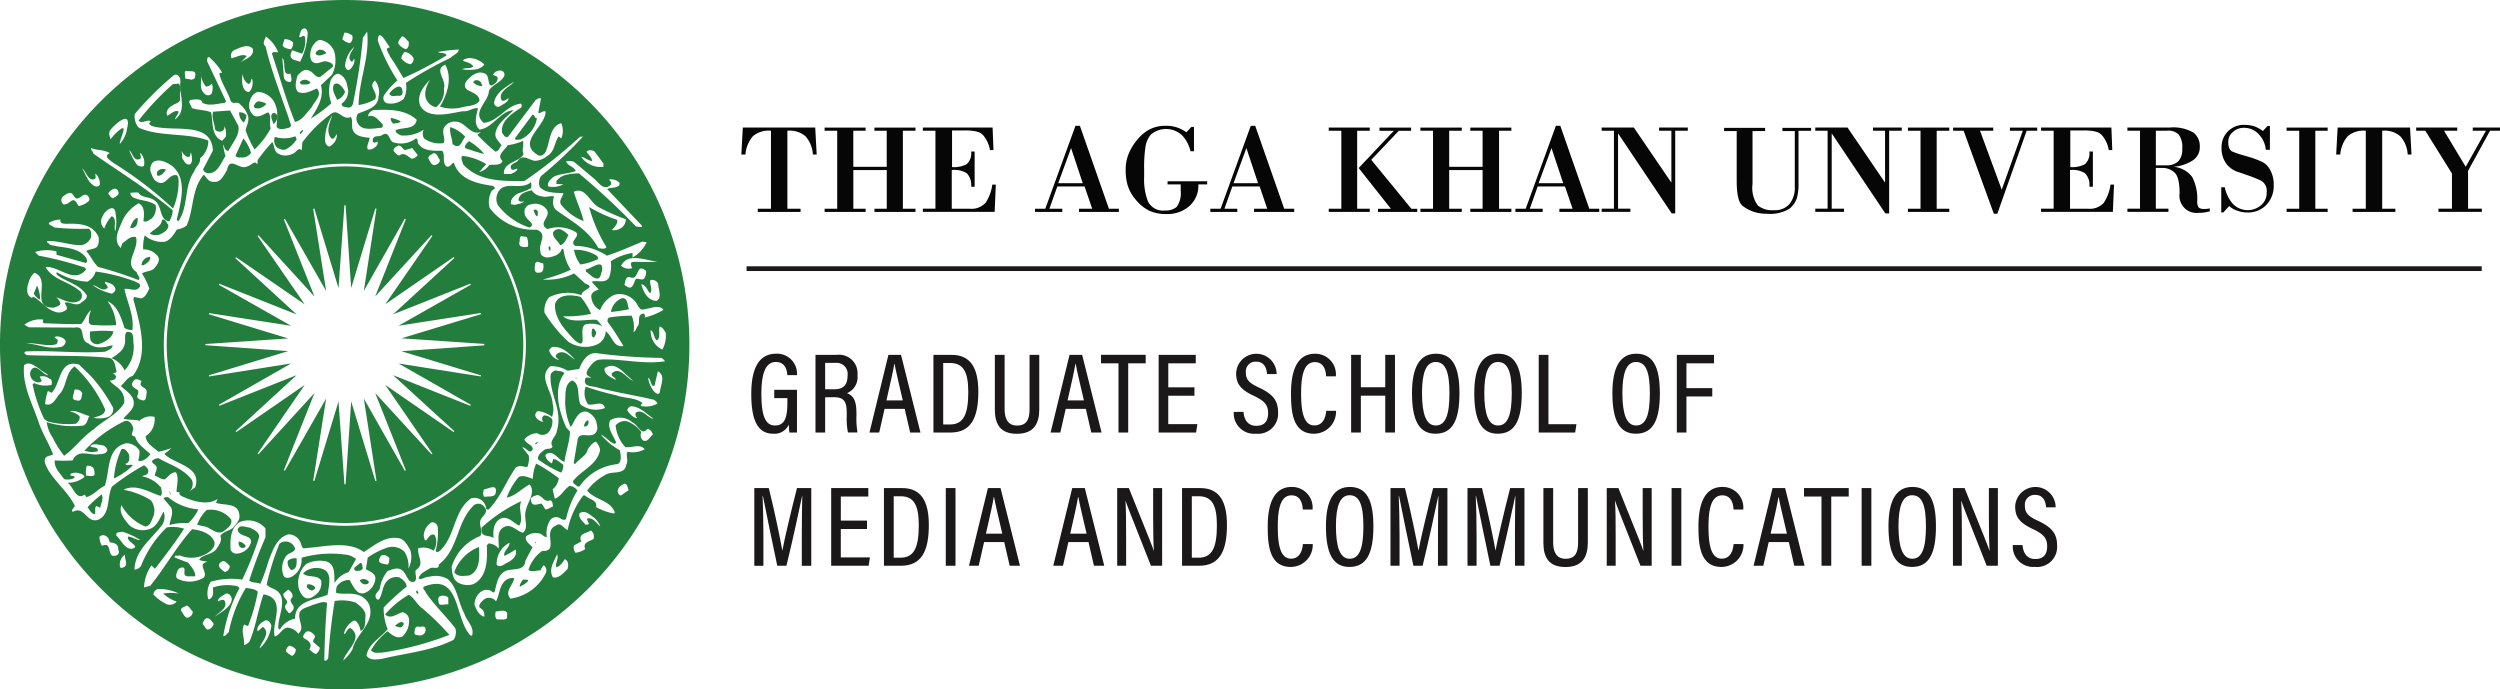 <svg xmlns="http://www.w3.org/2000/svg" id="Component_12_1" data-name="Component 12 &#x2013; 1" width="235.663" height="64.988" viewBox="0 0 235.663 64.988"><defs><style>      .cls-1 {        fill: #1a1818;      }      .cls-2 {        fill: #050605;        fill-rule: evenodd;      }      .cls-3 {        fill: #237d3d;      }    </style></defs><g id="Group_2906" data-name="Group 2906"><g id="Group_2905" data-name="Group 2905" transform="translate(0 0)"><g id="Group_2904" data-name="Group 2904"><g id="Group_2903" data-name="Group 2903"><path id="Path_13715" data-name="Path 13715" class="cls-1" d="M436.395,1986.245h-.714a5.942,5.942,0,0,1-.054-.759,1.473,1.473,0,0,1-1.489.87c-1.6,0-2.052-1.583-2.052-3.757,0-2.55.812-3.784,2.342-3.784a1.887,1.887,0,0,1,1.968,2.023h-.912c-.022-.268-.082-1.243-1.082-1.243-1.016,0-1.362,1.2-1.362,2.992,0,1.807.265,2.994,1.275,2.994.949,0,1.175-.769,1.175-2.217V1983h-1.238v-.784h2.143Z" transform="translate(-361.267 -1945.473)"></path><path id="Path_13716" data-name="Path 13716" class="cls-1" d="M439.4,1982.928v3.324h-.91v-7.323H440.5a1.742,1.742,0,0,1,1.947,1.912,1.621,1.621,0,0,1-.991,1.7c.669.247.894.823.894,1.86v.291a7.987,7.987,0,0,0,.1,1.556h-.9a6.666,6.666,0,0,1-.114-1.574v-.251c0-1.031-.218-1.5-1.193-1.5Zm0-.755h.89c.887,0,1.225-.472,1.225-1.3a1.04,1.04,0,0,0-1.136-1.186H439.4Z" transform="translate(-361.618 -1945.479)"></path><path id="Path_13717" data-name="Path 13717" class="cls-1" d="M445.3,1984.019l-.508,2.232h-.916l1.785-7.323h1.188l1.833,7.323h-.971l-.515-2.232Zm1.715-.795c-.4-1.723-.671-2.845-.774-3.451h-.026c-.1.645-.392,1.92-.74,3.451Z" transform="translate(-361.914 -1945.479)"></path><path id="Path_13718" data-name="Path 13718" class="cls-1" d="M450.254,1978.929h1.71c1.757,0,2.523,1.185,2.523,3.477,0,2.483-.7,3.846-2.639,3.846h-1.593Zm.921,6.563h.644c1.3,0,1.72-1.008,1.72-3.062,0-1.9-.473-2.731-1.709-2.731h-.655Z" transform="translate(-362.264 -1945.479)"></path><path id="Path_13719" data-name="Path 13719" class="cls-1" d="M457.3,1978.929v5.119c0,.767.222,1.546,1.175,1.546s1.176-.653,1.176-1.547v-5.118h.916v5.134c0,1.329-.5,2.306-2.113,2.306-1.565,0-2.075-.919-2.075-2.27v-5.17Z" transform="translate(-362.6 -1945.479)"></path><path id="Path_13720" data-name="Path 13720" class="cls-1" d="M463.365,1984.019l-.509,2.232h-.916l1.785-7.323h1.189l1.832,7.323h-.97l-.515-2.232Zm1.715-.795c-.4-1.723-.672-2.845-.775-3.451h-.026c-.1.645-.391,1.92-.739,3.451Z" transform="translate(-362.905 -1945.479)"></path><path id="Path_13721" data-name="Path 13721" class="cls-1" d="M468.617,1979.728h-1.648v-.8h4.211v.8h-1.648v6.523h-.916Z" transform="translate(-363.181 -1945.48)"></path><path id="Path_13722" data-name="Path 13722" class="cls-1" d="M476.09,1982.786h-2.468v2.676h2.746l-.122.79h-3.531v-7.323h3.5v.8h-2.59v2.264h2.468Z" transform="translate(-363.496 -1945.479)"></path><path id="Path_13723" data-name="Path 13723" class="cls-1" d="M481.126,1984.3c.06.725.4,1.313,1.2,1.313.757,0,1.121-.417,1.121-1.2,0-.737-.314-1.137-1.314-1.61-1.188-.557-1.7-1.068-1.7-2.134a1.908,1.908,0,0,1,3.815.068h-.9c-.038-.368-.147-1.169-1.026-1.169a.915.915,0,0,0-.972,1.023c0,.668.3.983,1.225,1.413,1.31.61,1.81,1.215,1.81,2.332a1.889,1.889,0,0,1-2.086,2.021,1.919,1.919,0,0,1-2.088-2.054Z" transform="translate(-363.908 -1945.474)"></path><path id="Path_13724" data-name="Path 13724" class="cls-1" d="M490.163,1984.2a2.082,2.082,0,0,1-2.068,2.159c-2.008,0-2.177-2.016-2.177-3.817,0-2.175.6-3.724,2.265-3.724a1.943,1.943,0,0,1,1.961,2.129h-.918c-.016-.249-.058-1.338-1.059-1.338-1.111,0-1.295,1.469-1.295,2.942,0,1.514.167,3.026,1.245,3.026.956,0,1.089-1.023,1.122-1.377Z" transform="translate(-364.221 -1945.473)"></path><path id="Path_13725" data-name="Path 13725" class="cls-1" d="M491.915,1978.929h.916v3.055h2.3v-3.055h.916v7.323h-.916v-3.473h-2.3v3.473h-.916Z" transform="translate(-364.55 -1945.48)"></path><path id="Path_13726" data-name="Path 13726" class="cls-1" d="M502.459,1982.522c0,2.531-.63,3.835-2.264,3.835-1.547,0-2.21-1.264-2.21-3.828,0-2.524.776-3.713,2.252-3.713,1.558,0,2.221,1.213,2.221,3.706m-3.53-.01c0,2.022.4,3.07,1.294,3.07.928,0,1.294-1.01,1.294-3.058s-.4-2.928-1.3-2.928c-.888,0-1.288.991-1.288,2.917" transform="translate(-364.883 -1945.473)"></path><path id="Path_13727" data-name="Path 13727" class="cls-1" d="M508.673,1982.522c0,2.531-.631,3.835-2.264,3.835-1.548,0-2.211-1.264-2.211-3.828,0-2.524.777-3.713,2.253-3.713,1.558,0,2.221,1.213,2.221,3.706m-3.531-.01c0,2.022.4,3.07,1.295,3.07.927,0,1.293-1.01,1.293-3.058s-.394-2.928-1.3-2.928c-.887,0-1.288.991-1.288,2.917" transform="translate(-365.224 -1945.473)"></path><path id="Path_13728" data-name="Path 13728" class="cls-1" d="M510.625,1978.929h.916v6.538h2.64l-.12.785h-3.436Z" transform="translate(-365.577 -1945.48)"></path><path id="Path_13729" data-name="Path 13729" class="cls-1" d="M522.447,1982.522c0,2.531-.63,3.835-2.263,3.835-1.548,0-2.211-1.264-2.211-3.828,0-2.524.776-3.713,2.252-3.713,1.558,0,2.221,1.213,2.221,3.706m-3.53-.01c0,2.022.4,3.07,1.294,3.07.928,0,1.294-1.01,1.294-3.058s-.4-2.928-1.3-2.928c-.888,0-1.288.991-1.288,2.917" transform="translate(-365.98 -1945.473)"></path><path id="Path_13730" data-name="Path 13730" class="cls-1" d="M524.4,1978.929h3.506v.8h-2.6v2.336h2.435v.789h-2.435v3.4H524.4Z" transform="translate(-366.333 -1945.48)"></path><path id="Path_13731" data-name="Path 13731" class="cls-1" d="M436.866,1996.495c0-1.343.023-2.725.044-3.507h-.021c-.27,1.289-.9,4.227-1.473,6.552h-.864c-.43-2.05-1.086-5.2-1.352-6.568h-.032c.044.852.077,2.45.077,3.708v2.861h-.856v-7.323h1.366c.562,2.247,1.1,4.9,1.271,5.874h.011c.142-.829.818-3.713,1.373-5.874h1.347v7.323h-.892Z" transform="translate(-361.283 -1946.209)"></path><path id="Path_13732" data-name="Path 13732" class="cls-1" d="M443.43,1996.075h-2.468v2.676h2.746l-.122.789h-3.531v-7.322h3.5v.8h-2.59v2.263h2.468Z" transform="translate(-361.704 -1946.209)"></path><path id="Path_13733" data-name="Path 13733" class="cls-1" d="M445.318,1992.217h1.71c1.757,0,2.522,1.185,2.522,3.477,0,2.483-.7,3.846-2.639,3.846h-1.593Zm.921,6.563h.644c1.3,0,1.72-1.008,1.72-3.062,0-1.9-.473-2.73-1.709-2.73h-.655Z" transform="translate(-361.993 -1946.209)"></path><rect id="Rectangle_668" data-name="Rectangle 668" class="cls-1" width="0.916" height="7.322" transform="translate(89.154 46.008)"></rect><path id="Path_13734" data-name="Path 13734" class="cls-1" d="M455.223,1997.307l-.508,2.232H453.8l1.785-7.323h1.189l1.832,7.323h-.97l-.515-2.232Zm1.715-.794c-.4-1.724-.672-2.846-.774-3.45h-.027c-.1.644-.391,1.919-.739,3.45Z" transform="translate(-362.458 -1946.209)"></path><path id="Path_13735" data-name="Path 13735" class="cls-1" d="M463.632,1997.307l-.509,2.232h-.916l1.785-7.323h1.188l1.833,7.323h-.97l-.515-2.232Zm1.715-.794c-.4-1.724-.672-2.846-.775-3.45h-.026c-.1.644-.391,1.919-.74,3.45Z" transform="translate(-362.92 -1946.209)"></path><path id="Path_13736" data-name="Path 13736" class="cls-1" d="M468.581,1999.54v-7.323h1.1c1.961,4.875,2.251,5.58,2.345,5.906h.011c-.054-.965-.066-2.062-.066-3.254v-2.652h.847v7.323h-1.056c-2.034-5.133-2.3-5.825-2.388-6.123h-.011c.055.914.061,2.09.061,3.406v2.717Z" transform="translate(-363.269 -1946.209)"></path><path id="Path_13737" data-name="Path 13737" class="cls-1" d="M475.051,1992.217h1.71c1.757,0,2.522,1.185,2.522,3.477,0,2.483-.7,3.846-2.638,3.846h-1.594Zm.921,6.563h.644c1.3,0,1.719-1.008,1.719-3.062,0-1.9-.472-2.73-1.708-2.73h-.655Z" transform="translate(-363.624 -1946.209)"></path><path id="Path_13738" data-name="Path 13738" class="cls-1" d="M487.84,1997.486a2.082,2.082,0,0,1-2.068,2.159c-2.008,0-2.177-2.016-2.177-3.816,0-2.176.6-3.725,2.265-3.725a1.943,1.943,0,0,1,1.961,2.13H486.9c-.016-.248-.058-1.338-1.06-1.338-1.111,0-1.295,1.469-1.295,2.942,0,1.514.167,3.026,1.245,3.026.956,0,1.089-1.024,1.122-1.377Z" transform="translate(-364.093 -1946.202)"></path><path id="Path_13739" data-name="Path 13739" class="cls-1" d="M493.876,1995.81c0,2.531-.63,3.835-2.264,3.835-1.547,0-2.21-1.264-2.21-3.828,0-2.523.776-3.713,2.252-3.713,1.557,0,2.221,1.213,2.221,3.706m-3.531-.009c0,2.022.4,3.071,1.295,3.071.928,0,1.293-1.009,1.293-3.058s-.394-2.929-1.3-2.929c-.887,0-1.288.991-1.288,2.917" transform="translate(-364.412 -1946.202)"></path><path id="Path_13740" data-name="Path 13740" class="cls-1" d="M500.316,1996.495c0-1.343.022-2.725.044-3.507h-.021c-.27,1.289-.9,4.227-1.473,6.552H498c-.43-2.05-1.086-5.2-1.352-6.568h-.031c.043.852.077,2.45.077,3.708v2.861h-.856v-7.323h1.367c.561,2.247,1.1,4.9,1.271,5.874h.01c.142-.829.818-3.713,1.373-5.874h1.347v7.323h-.891Z" transform="translate(-364.765 -1946.209)"></path><path id="Path_13741" data-name="Path 13741" class="cls-1" d="M507.993,1996.495c0-1.343.022-2.725.043-3.507h-.021c-.27,1.289-.9,4.227-1.472,6.552h-.864c-.43-2.05-1.085-5.2-1.352-6.568H504.3c.043.852.077,2.45.077,3.708v2.861h-.856v-7.323h1.367c.561,2.247,1.1,4.9,1.271,5.874h.01c.142-.829.818-3.713,1.373-5.874h1.348v7.323h-.892Z" transform="translate(-365.187 -1946.209)"></path><path id="Path_13742" data-name="Path 13742" class="cls-1" d="M512.011,1992.217v5.119c0,.768.222,1.547,1.175,1.547s1.176-.653,1.176-1.548v-5.117h.916v5.134c0,1.329-.5,2.307-2.113,2.307-1.565,0-2.074-.92-2.074-2.271v-5.17Z" transform="translate(-365.602 -1946.209)"></path><path id="Path_13743" data-name="Path 13743" class="cls-1" d="M517.408,1999.54v-7.323h1.1c1.961,4.875,2.251,5.58,2.345,5.906h.011c-.054-.965-.066-2.062-.066-3.254v-2.652h.847v7.323h-1.056c-2.035-5.133-2.3-5.825-2.388-6.123h-.011c.055.914.06,2.09.06,3.406v2.717Z" transform="translate(-365.949 -1946.209)"></path><rect id="Rectangle_669" data-name="Rectangle 669" class="cls-1" width="0.916" height="7.322" transform="translate(157.573 46.008)"></rect><path id="Path_13744" data-name="Path 13744" class="cls-1" d="M530.8,1997.486a2.082,2.082,0,0,1-2.068,2.159c-2.008,0-2.177-2.016-2.177-3.816,0-2.176.6-3.725,2.265-3.725a1.942,1.942,0,0,1,1.96,2.13h-.918c-.016-.248-.057-1.338-1.059-1.338-1.11,0-1.3,1.469-1.3,2.942,0,1.514.168,3.026,1.245,3.026.956,0,1.09-1.024,1.123-1.377Z" transform="translate(-366.451 -1946.202)"></path><path id="Path_13745" data-name="Path 13745" class="cls-1" d="M533.481,1997.307l-.509,2.232h-.916l1.785-7.323h1.188l1.833,7.323h-.971l-.514-2.232Zm1.715-.794c-.4-1.724-.672-2.846-.775-3.45H534.4c-.1.644-.391,1.919-.74,3.45Z" transform="translate(-366.753 -1946.209)"></path><path id="Path_13746" data-name="Path 13746" class="cls-1" d="M538.732,1993.017h-1.648v-.8H541.3v.8h-1.648v6.523h-.916Z" transform="translate(-367.029 -1946.209)"></path><rect id="Rectangle_670" data-name="Rectangle 670" class="cls-1" width="0.916" height="7.322" transform="translate(175.487 46.008)"></rect><path id="Path_13747" data-name="Path 13747" class="cls-1" d="M549.985,1995.81c0,2.531-.63,3.835-2.264,3.835-1.547,0-2.211-1.264-2.211-3.828,0-2.523.777-3.713,2.253-3.713,1.558,0,2.221,1.213,2.221,3.706m-3.531-.009c0,2.022.4,3.071,1.295,3.071.928,0,1.293-1.009,1.293-3.058s-.394-2.929-1.3-2.929c-.888,0-1.288.991-1.288,2.917" transform="translate(-367.492 -1946.202)"></path><path id="Path_13748" data-name="Path 13748" class="cls-1" d="M551.937,1999.54v-7.323h1.1c1.961,4.875,2.251,5.58,2.345,5.906h.011c-.054-.965-.066-2.062-.066-3.254v-2.652h.848v7.323h-1.056c-2.035-5.133-2.3-5.825-2.389-6.123h-.011c.055.914.061,2.09.061,3.406v2.717Z" transform="translate(-367.844 -1946.209)"></path><path id="Path_13749" data-name="Path 13749" class="cls-1" d="M558.826,1997.586c.06.725.4,1.313,1.2,1.313.757,0,1.121-.416,1.121-1.2,0-.737-.314-1.136-1.314-1.609-1.188-.557-1.7-1.068-1.7-2.134a1.908,1.908,0,0,1,3.815.068h-.9c-.038-.366-.147-1.169-1.026-1.169a.916.916,0,0,0-.972,1.024c0,.668.3.983,1.226,1.413,1.309.61,1.809,1.215,1.809,2.332A1.889,1.889,0,0,1,560,1999.64a1.919,1.919,0,0,1-2.088-2.054Z" transform="translate(-368.172 -1946.203)"></path><rect id="Rectangle_671" data-name="Rectangle 671" class="cls-1" width="163.566" height="0.446" transform="translate(70.375 25.103)"></rect><path id="Path_13750" data-name="Path 13750" class="cls-2" d="M431.233,1956.257l-.138,2.542h.387a3,3,0,0,1,.691-1.713,2.273,2.273,0,0,1,1.714-.526v7.35h-1.244v.3h4.034v-.3h-1.243v-7.35a2.272,2.272,0,0,1,1.713.526,2.825,2.825,0,0,1,.691,1.713h.359l-.138-2.542Z" transform="translate(-361.212 -1944.235)"></path><path id="Path_13751" data-name="Path 13751" class="cls-2" d="M444.095,1956.561h1.16v3.4h-3.15v-3.4h1.16v-.3H439.4v.3h1.188v7.35H439.4v.3h3.868v-.3h-1.16v-3.647h3.15v3.647h-1.16v.3h3.868v-.3h-1.188v-7.35h1.188v-.3h-3.868Z" transform="translate(-361.668 -1944.235)"></path><path id="Path_13752" data-name="Path 13752" class="cls-2" d="M455.1,1963.358a1.782,1.782,0,0,1-1.491.553h-1.686v-3.647a2.211,2.211,0,0,1,1.409.3,1.554,1.554,0,0,1,.415,1.271h.332v-3.315h-.332a1.362,1.362,0,0,1-.415,1.188,2.52,2.52,0,0,1-1.382.277v-3.454H453.2a3.924,3.924,0,0,1,.553.027,2.824,2.824,0,0,1,.635.111,1.162,1.162,0,0,1,.636.5,2.784,2.784,0,0,1,.5,1.215h.331l-.082-2.128h-6.576v.3h1.188v7.35h-1.188v.3h6.77l.11-2.569h-.331a4.042,4.042,0,0,1-.636,1.713" transform="translate(-362.205 -1944.235)"></path><path id="Path_13753" data-name="Path 13753" class="cls-2" d="M464.615,1956.081H464.2l-2.846,7.82h-.967v.3h2.57v-.3h-1.216l.747-2.1h2.569l.719,2.1h-1.244v.3h3.758v-.3h-.939Zm-2.045,5.416,1.216-3.316,1.1,3.316Z" transform="translate(-362.82 -1944.225)"></path><path id="Path_13754" data-name="Path 13754" class="cls-2" d="M473.372,1961.607h1.243v.608a2.186,2.186,0,0,1-.387,1.52,1.6,1.6,0,0,1-1.1.332,1.576,1.576,0,0,1-1.6-.856,5.776,5.776,0,0,1-.359-2.293v-.774a12.262,12.262,0,0,1,.111-1.962,2.284,2.284,0,0,1,.525-1.271,2.215,2.215,0,0,1,2.957.083,3.209,3.209,0,0,1,.773,1.492h.332v-2.294h-.249l-.47.5a3.182,3.182,0,0,0-1.989-.608,3.164,3.164,0,0,0-1.464.332,3.742,3.742,0,0,0-1.161.967,4.958,4.958,0,0,0-.829,1.354,3.908,3.908,0,0,0-.277,1.52,5.075,5.075,0,0,0,.194,1.464,3.976,3.976,0,0,0,.773,1.354,4.035,4.035,0,0,0,1.216.994,3.685,3.685,0,0,0,1.658.332,3.1,3.1,0,0,0,2.155-.746,2.557,2.557,0,0,0,.857-2.045h.828v-.3h-3.729Z" transform="translate(-363.316 -1944.225)"></path><path id="Path_13755" data-name="Path 13755" class="cls-2" d="M482.1,1956.081h-.415l-2.846,7.82h-.967v.3h2.542v-.3H479.2l.747-2.1h2.57l.718,2.1h-1.244v.3h3.785v-.3h-.939Zm-2.044,5.416,1.215-3.316,1.1,3.316Z" transform="translate(-363.779 -1944.225)"></path><path id="Path_13756" data-name="Path 13756" class="cls-2" d="M492.361,1963.91v-7.35h1.188v-.3h-3.868v.3h1.188v7.35h-1.188v.3h3.868v-.3h-1.188Z" transform="translate(-364.427 -1944.235)"></path><path id="Path_13757" data-name="Path 13757" class="cls-2" d="M493.851,1959.3l2.6-2.735h1.16v-.3h-2.984v.3h1.354l-3.315,3.509,3.039,3.841h-1.216v.3h3.7v-.3h-.553Z" transform="translate(-364.591 -1944.235)"></path><path id="Path_13758" data-name="Path 13758" class="cls-2" d="M503.528,1956.561h1.16v3.4h-3.15v-3.4h1.188v-.3h-3.9v.3h1.188v7.35h-1.188v.3h3.9v-.3h-1.188v-3.647h3.15v3.647h-1.16v.3H507.4v-.3h-1.161v-7.35H507.4v-.3h-3.868Z" transform="translate(-364.93 -1944.235)"></path><path id="Path_13759" data-name="Path 13759" class="cls-2" d="M512.53,1956.081h-.414l-2.847,7.82H508.3v.3h2.57v-.3h-1.215l.746-2.1h2.57l.718,2.1h-1.244v.3h3.758v-.3h-.939Zm-2.044,5.416,1.215-3.316,1.106,3.316Z" transform="translate(-365.449 -1944.225)"></path><path id="Path_13760" data-name="Path 13760" class="cls-2" d="M522.314,1956.561h1.16v4.891l-3.537-5.195H516.9v.3h1.16v7.35H516.9v.3h2.708v-.3h-1.161v-7.1l5.056,7.543h.332v-7.792h1.188v-.3h-2.708Z" transform="translate(-365.921 -1944.235)"></path><path id="Path_13761" data-name="Path 13761" class="cls-2" d="M534.617,1956.59h1.161v5.249a2.445,2.445,0,0,1-.5,1.63,1.821,1.821,0,0,1-1.492.58,2.14,2.14,0,0,1-1.492-.442,2.821,2.821,0,0,1-.5-2.017v-5h1.188v-.3h-3.868v.3h1.188v4.7c0,1.3.194,2.073.553,2.349a3.55,3.55,0,0,0,1.1.58,3.931,3.931,0,0,0,1.161.166,3.534,3.534,0,0,0,2.156-.47,2.191,2.191,0,0,0,.691-.967,4.617,4.617,0,0,0,.165-1.382v-5h1.188v-.276h-2.708Z" transform="translate(-366.592 -1944.237)"></path><path id="Path_13762" data-name="Path 13762" class="cls-2" d="M543.653,1956.561h1.133v4.891l-3.537-5.195H538.21v.3h1.16v7.35h-1.16v.3h2.708v-.3h-1.161v-7.1l5.056,7.543h.359v-7.792h1.188v-.3h-2.708Z" transform="translate(-367.091 -1944.235)"></path><path id="Path_13763" data-name="Path 13763" class="cls-2" d="M547.448,1956.561h1.188v7.35h-1.188v.3h3.9v-.3h-1.188v-7.35h1.188v-.3h-3.9Z" transform="translate(-367.598 -1944.235)"></path><path id="Path_13764" data-name="Path 13764" class="cls-2" d="M557.311,1956.561h1.216l-1.989,5.554-2.044-5.554h1.243v-.3h-3.785v.3h.995l2.846,7.819h.332l2.763-7.819h.995v-.3h-2.57Z" transform="translate(-367.845 -1944.235)"></path><path id="Path_13765" data-name="Path 13765" class="cls-2" d="M566.634,1963.358a1.784,1.784,0,0,1-1.492.553h-1.685v-3.647a2.211,2.211,0,0,1,1.409.3,1.557,1.557,0,0,1,.415,1.271h.331v-3.315h-.331a1.365,1.365,0,0,1-.415,1.188,2.519,2.519,0,0,1-1.382.277v-3.454h1.3a3.918,3.918,0,0,1,.553.027,2.807,2.807,0,0,1,.635.111,1.162,1.162,0,0,1,.636.5,2.773,2.773,0,0,1,.5,1.215h.332l-.083-2.128h-6.631v.3h1.188v7.35h-1.188v.3h6.769l.111-2.569h-.332a4.043,4.043,0,0,1-.635,1.713" transform="translate(-368.326 -1944.235)"></path><path id="Path_13766" data-name="Path 13766" class="cls-2" d="M576.032,1963.744a.924.924,0,0,1-.111-.524,4.454,4.454,0,0,0-.47-2.294,2.424,2.424,0,0,0-1.8-.967,3.92,3.92,0,0,0,1.768-.553,1.476,1.476,0,0,0,.746-1.353,1.6,1.6,0,0,0-.608-1.326,3.832,3.832,0,0,0-2.238-.47h-3.979v.3h1.188v7.35h-1.188v.3h3.868v-.3h-1.188v-3.841h.662a1.65,1.65,0,0,1,1.078.415q.5.414.5,1.99a1.612,1.612,0,0,0,1.823,1.823,2.713,2.713,0,0,0,.5-.027c.138-.027.331-.056.525-.11v-.276a3.084,3.084,0,0,1-.5.055c-.3,0-.5-.055-.58-.194m-4.006-3.923h0v-3.261h1.022a1.389,1.389,0,0,1,1.133.36,1.966,1.966,0,0,1,.332,1.326,1.655,1.655,0,0,1-.359,1.188,1.587,1.587,0,0,1-1.161.386Z" transform="translate(-368.8 -1944.235)"></path><path id="Path_13767" data-name="Path 13767" class="cls-2" d="M582.541,1959.475c-.3-.138-.525-.221-.663-.276-.165-.056-.3-.111-.415-.138l-.746-.221a7.738,7.738,0,0,1-.967-.332c-.249-.111-.387-.414-.387-.884a1.191,1.191,0,0,1,.442-.968,1.515,1.515,0,0,1,1.022-.386,1.856,1.856,0,0,1,1.409.608,2.409,2.409,0,0,1,.663,1.465h.387V1956.1h-.221l-.442.47a3.339,3.339,0,0,0-.8-.442,3.2,3.2,0,0,0-.939-.138,2.1,2.1,0,0,0-1.547.608,2.06,2.06,0,0,0-.609,1.547,2.477,2.477,0,0,0,.415,1.464,2.262,2.262,0,0,0,1.244.857l.718.249a13.3,13.3,0,0,1,1.326.525,1.113,1.113,0,0,1,.553,1.106,1.515,1.515,0,0,1-.525,1.215,1.946,1.946,0,0,1-2.68-.138,3.385,3.385,0,0,1-.746-1.547H578.7v2.376h.194l.553-.608a2.11,2.11,0,0,0,.773.441,2.65,2.65,0,0,0,.912.166,2.39,2.39,0,0,0,1.823-.718,2.591,2.591,0,0,0,.691-1.879,2.8,2.8,0,0,0-.332-1.409,1.734,1.734,0,0,0-.773-.774" transform="translate(-369.313 -1944.221)"></path><path id="Path_13768" data-name="Path 13768" class="cls-2" d="M585.219,1956.561h1.188v7.35h-1.188v.3h3.868v-.3h-1.161v-7.35h1.161v-.3h-3.868Z" transform="translate(-369.671 -1944.235)"></path><path id="Path_13769" data-name="Path 13769" class="cls-2" d="M590.3,1956.257l-.138,2.542h.387a3,3,0,0,1,.691-1.713,2.273,2.273,0,0,1,1.714-.526v7.35h-1.244v.3h4.034v-.3H594.5v-7.35a2.269,2.269,0,0,1,1.713.526,2.82,2.82,0,0,1,.691,1.713h.359l-.138-2.542Z" transform="translate(-369.942 -1944.235)"></path><path id="Path_13770" data-name="Path 13770" class="cls-2" d="M603.474,1956.257v.3h1.244l-1.907,3.4-2.044-3.4h1.243v-.3h-3.868v.3H599l2.514,4.034v3.316h-1.271v.3h4.089v-.3h-1.3v-3.564l2.072-3.786h.939v-.3Z" transform="translate(-370.38 -1944.235)"></path><path id="Path_13771" data-name="Path 13771" class="cls-3" d="M387.078,1951.712c-.029.086.086.173.144.231.318-.029.722.086.837-.231a1.612,1.612,0,0,0-.231-.145.59.59,0,0,0-.75.145" transform="translate(-358.796 -1943.974)"></path><path id="Path_13772" data-name="Path 13772" class="cls-3" d="M405.136,1951.916c0-.375-.663-.548-.779-.173a1.13,1.13,0,0,0,.836.346c-.028-.057.058-.144-.058-.173" transform="translate(-359.745 -1943.976)"></path><path id="Path_13773" data-name="Path 13773" class="cls-3" d="M403.561,1958.28c.577.2,1.183.4,1.789.548a5.375,5.375,0,0,0-1.443-1.213c-.2.174-.461.433-.346.664" transform="translate(-359.699 -1944.31)"></path><path id="Path_13774" data-name="Path 13774" class="cls-3" d="M390.589,1960.135a16.807,16.807,0,1,0,16.807,16.807,16.826,16.826,0,0,0-16.807-16.807m12.8,19.8-7.751-1.223,6.806,3.889-.048.1-7.277-2.889,5.778,5.279-.069.086-6.447-4.446,4.447,6.475-.087.069-5.307-5.781,2.889,7.28-.1.048-3.861-6.807,1.195,7.752-.108.025-2.279-7.5-.527,7.806h-.111l-.556-7.809-2.279,7.5-.108-.025,1.222-7.752-3.889,6.807-.1-.048,2.889-7.277-5.278,5.778-.087-.069,4.447-6.475-6.447,4.446-.069-.086,5.751-5.279-7.28,2.889-.048-.1,6.806-3.889-7.722,1.223-.025-.108,7.475-2.28-7.81-.556v-.111l7.806-.527-7.472-2.278.025-.109,7.722,1.195-6.806-3.861.048-.1,7.28,2.89-5.78-5.308.069-.087,6.475,4.447-4.446-6.447.087-.069,5.278,5.777-2.889-7.277.1-.048,3.889,6.807-1.222-7.752.108-.025,2.279,7.5.556-7.808h.111l.527,7.8,2.279-7.5.108.025-1.195,7.752,3.861-6.807.1.048-2.889,7.28,5.307-5.78.087.069-4.445,6.445,6.445-4.445.069.087-5.779,5.308,7.279-2.89.048.1-6.806,3.862,7.751-1.2.025.109-7.5,2.278,7.806.527V1977l-7.809.556,7.5,2.28Z" transform="translate(-358.067 -1944.448)"></path><path id="Path_13775" data-name="Path 13775" class="cls-3" d="M397.068,1955.613a3.545,3.545,0,0,0-.923-.317c-.058.231.086.375.2.548.232-.057.606-.028.722-.231" transform="translate(-359.293 -1944.182)"></path><path id="Path_13776" data-name="Path 13776" class="cls-3" d="M402.411,1957.914c.664.375.722-.461,1.068-.779a3.258,3.258,0,0,0-1.414-.923c-.115.548.2,1.039.2,1.587Z" transform="translate(-359.617 -1944.233)"></path><path id="Path_13777" data-name="Path 13777" class="cls-3" d="M391.5,1952.656c-.144-.375-.663-1.068-1.067-.664-.2.52.145.981.318,1.414a1.207,1.207,0,0,0,.749-.75" transform="translate(-358.977 -1943.994)"></path><path id="Path_13778" data-name="Path 13778" class="cls-3" d="M388.923,1948.518c-.115.087-.4.231-.231.433.288.2.634,0,.952-.115a.642.642,0,0,0-.721-.318" transform="translate(-358.882 -1943.809)"></path><path id="Path_13779" data-name="Path 13779" class="cls-3" d="M409,1957.328a2.663,2.663,0,0,0,1.587-2.02c-.26.029-.174-.346-.433-.318l-1.645,2.222c.058.23.317.086.491.115" transform="translate(-359.972 -1944.165)"></path><path id="Path_13780" data-name="Path 13780" class="cls-3" d="M410.746,1965.088l.028-.317c.058-.231-.26-.491-.4-.231.115.2.144.49.375.547" transform="translate(-360.075 -1944.684)"></path><path id="Path_13781" data-name="Path 13781" class="cls-3" d="M416.2,1976.386c-.029.26-.116.635.144.78a.627.627,0,0,0,.231-.577c-.115-.086-.2-.433-.374-.2" transform="translate(-360.393 -1945.336)"></path><path id="Path_13782" data-name="Path 13782" class="cls-3" d="M415.591,1970.583c.375.23.635.663,1.126.663.288-.087.288-.49.4-.75.173-1.241-1.068-.145-1.529-.115Z" transform="translate(-360.361 -1944.984)"></path><path id="Path_13783" data-name="Path 13783" class="cls-3" d="M419.133,1973.277a1.64,1.64,0,0,0-1.039,1.3,16.1,16.1,0,0,0,1.7-.259c-.174-.375-.087-1.1-.664-1.04" transform="translate(-360.499 -1945.169)"></path><path id="Path_13784" data-name="Path 13784" class="cls-3" d="M413.257,1974.965a10.306,10.306,0,0,0,2.655-.231,6.375,6.375,0,0,0-.981-1.587c-.808-.231-2.135-.318-2.423.693-.058,1.356.952,2.423,1.875,3.4,1.414,1.125.173-1.3,1.068-1.529a2.686,2.686,0,0,1,1.529.174l-.52-.577c-1.009-.087-2.423.346-3.2-.346" transform="translate(-360.192 -1945.154)"></path><path id="Path_13785" data-name="Path 13785" class="cls-3" d="M412.04,1968.551c-.029-.144.115-.433-.145-.433a.346.346,0,0,0,.145.433" transform="translate(-360.157 -1944.886)"></path><path id="Path_13786" data-name="Path 13786" class="cls-3" d="M413.767,1966.956a2.13,2.13,0,0,0-.577-.462.6.6,0,0,0-.865.2c-.087.49.461.808.663,1.211.4-.086.577-.606.779-.952" transform="translate(-360.181 -1944.791)"></path><path id="Path_13787" data-name="Path 13787" class="cls-3" d="M416.68,1969.318c0-.346-.375-.433-.577-.548a3.882,3.882,0,0,0-1.7-.318,3.141,3.141,0,0,0,.607,1.385,6.187,6.187,0,0,0,1.673-.519" transform="translate(-360.296 -1944.903)"></path><path id="Path_13788" data-name="Path 13788" class="cls-3" d="M370.135,1966.2l.115.029c.548,0,.634-.577.577-.981-.4.144-.577.606-.692.952" transform="translate(-357.866 -1944.729)"></path><path id="Path_13789" data-name="Path 13789" class="cls-3" d="M360.518,1972.776c.115.2.4.548.606.548a3.317,3.317,0,0,0-.288-1.3Z" transform="translate(-357.339 -1945.101)"></path><path id="Path_13790" data-name="Path 13790" class="cls-3" d="M384.381,1954.808c-.375.26-.028.721.029,1.039a.879.879,0,0,0,.375-.75h0a.37.37,0,0,0-.4-.288" transform="translate(-358.639 -1944.156)"></path><path id="Path_13791" data-name="Path 13791" class="cls-3" d="M387.365,1956.487c-.145.029-.26.2-.318.288l.058.115c.115-.115.289-.259.26-.4" transform="translate(-358.795 -1944.248)"></path><path id="Path_13792" data-name="Path 13792" class="cls-3" d="M366.135,1976.6a3.279,3.279,0,0,0,.029.751.679.679,0,0,0,.779.433c.577-.173,1.327-.606,1.386-1.213a11.18,11.18,0,0,0-2.194.029" transform="translate(-357.646 -1945.348)"></path><path id="Path_13793" data-name="Path 13793" class="cls-3" d="M372.072,1969.156a.843.843,0,0,0-.808.78h.2c.231-.116.721-.433.606-.78" transform="translate(-357.928 -1944.943)"></path><path id="Path_13794" data-name="Path 13794" class="cls-3" d="M381.126,1959.131a.983.983,0,0,0,.981-.433,4.071,4.071,0,0,0-.721-1.356l-.75,1.645a.513.513,0,0,0,.491.144" transform="translate(-358.443 -1944.295)"></path><path id="Path_13795" data-name="Path 13795" class="cls-3" d="M372.877,1960.6a.346.346,0,0,0,0,.433c.346.029.606-.318.779-.577a.669.669,0,0,0-.779.144" transform="translate(-358.013 -1944.462)"></path><path id="Path_13796" data-name="Path 13796" class="cls-3" d="M373.156,1966.789c.318-.145.808-.52.663-.895-.2-.145-.173-.548-.577-.433-.028.635-.836.923-1.154,1.3a1.162,1.162,0,0,0,1.068.029" transform="translate(-357.974 -1944.739)"></path><path id="Path_13797" data-name="Path 13797" class="cls-3" d="M369.513,1980.272a3.242,3.242,0,0,0,.836-2.6c-.058-.433.087-1.155-.663-1.01-.231.26-.058.779-.173,1.154-.115.606-.808,1.039-1.241,1.3a2.32,2.32,0,0,1,1.241,1.154" transform="translate(-357.764 -1945.354)"></path><path id="Path_13798" data-name="Path 13798" class="cls-3" d="M377.368,1995.932c.664.029,1.183.836,1.876.519.346-.259.923-.606.779-1.154a2.465,2.465,0,0,0-2.308-.894,3.694,3.694,0,0,0-.895,1.385Z" transform="translate(-358.233 -1946.329)"></path><path id="Path_13799" data-name="Path 13799" class="cls-3" d="M374.188,1992.857l-.115-.347c-.058.115.086.347.115.347" transform="translate(-358.082 -1946.225)"></path><path id="Path_13800" data-name="Path 13800" class="cls-3" d="M373.895,1993.121c-.173,0-.346,0-.433.115l.721.866c.26.576-.115,1.125-.144,1.645a5.012,5.012,0,0,1,1.76-.173,4.411,4.411,0,0,0,.952-1.3,5.042,5.042,0,0,1-2.856-1.154" transform="translate(-358.049 -1946.258)"></path><path id="Path_13801" data-name="Path 13801" class="cls-3" d="M384.8,1958.224c.231.087.519.26.779.145a2.539,2.539,0,0,0,1.039-.953l-.115-.288a2.97,2.97,0,0,1-1.934.057.938.938,0,0,0,.232,1.039" transform="translate(-358.655 -1944.283)"></path><path id="Path_13802" data-name="Path 13802" class="cls-3" d="M365.891,1994.058c.173.23.347.606.663.664.145-.231-.058-.607.174-.78l.346.173c.087-.433.346-.865.145-1.269a10.912,10.912,0,0,0-1.328,1.212" transform="translate(-357.634 -1946.243)"></path><path id="Path_13803" data-name="Path 13803" class="cls-3" d="M369.584,1989.711c.462-.086.4-.577.347-.894-.145-.2-.347-.606-.693-.491a7.708,7.708,0,0,0-.721,2.77,6.416,6.416,0,0,0,1.788-1.241c-.288-.145-.577.115-.721-.145" transform="translate(-357.778 -1945.994)"></path><path id="Path_13804" data-name="Path 13804" class="cls-3" d="M382.843,1953.648a.7.7,0,0,0-.375.491c.087.173.26.173.433.173a1.142,1.142,0,0,0,.75-.433,1.552,1.552,0,0,0-.808-.231" transform="translate(-358.543 -1944.092)"></path><path id="Path_13805" data-name="Path 13805" class="cls-3" d="M370.183,1986.99c-.635-.086-.028-.548-.2-.894-.115-.346-.374-.693-.807-.548a12.407,12.407,0,0,0-3.751,2.77,1.994,1.994,0,0,0,1.241.057c.086-.49-.548-.259-.693-.49.318-.318.836-.087,1.212-.058.173.086.4.259.375.49-.115.317-.461.317-.779.346-.895.144-1.962-.548-2.482.576a10.742,10.742,0,0,1-1.673,0c-.115.665.491,1.213.866,1.761a1.293,1.293,0,0,0,.981-.116c.028-.259-.289-.115-.4-.259.058-.26.4-.2.606-.23.26.086.635.086.75.4a2.439,2.439,0,0,1-1.616.548c.577.375.78,1.7,1.616,1.125a.523.523,0,0,1,.145.231c.692-.145,1.154-.808,1.76-1.068.49-1.413.144-3.577,2.02-4.01a1.469,1.469,0,0,1,1.241.693,2.62,2.62,0,0,1-.116.952c.462.145.9-.288,1.155-.606-.52-.52-1.27-.953-1.443-1.674m-4.616,3.694a1.968,1.968,0,0,1,.058-.924c.4-.057.749.145.721.606.144.519-.52.318-.779.318" transform="translate(-357.453 -1945.841)"></path><path id="Path_13806" data-name="Path 13806" class="cls-3" d="M410.582,1987.857l.232-.2c-.115-.058-.347.058-.232.2" transform="translate(-360.085 -1945.957)"></path><path id="Path_13807" data-name="Path 13807" class="cls-3" d="M402.464,2000.463c.288.49.923.347,1.414.318,1.039-.461.952-1.7.923-2.683a3.949,3.949,0,0,0-2.337,2.365" transform="translate(-359.641 -1946.531)"></path><path id="Path_13808" data-name="Path 13808" class="cls-3" d="M397.38,2005.721c-.2-.346-.577.029-.808.173.029.173.288.087.433.2a.429.429,0,0,0,.375-.375" transform="translate(-359.317 -1946.942)"></path><path id="Path_13809" data-name="Path 13809" class="cls-3" d="M409.314,2001.333c-.145.2-.375.491-.318.693.26-.174.635-.289.808-.606-.115-.116-.346-.029-.491-.087" transform="translate(-359.999 -1946.709)"></path><path id="Path_13810" data-name="Path 13810" class="cls-3" d="M405.181,1996.259c-.029.693.779.433,1.126.75-.029-.665-.029-1.386.577-1.789.721-.433,1.269.346,1.847.606.461-.663-.145-1.558.2-2.308a14.722,14.722,0,0,0-3.751,2.509Z" transform="translate(-359.79 -1946.28)"></path><path id="Path_13811" data-name="Path 13811" class="cls-3" d="M397.709,2002.859a9.036,9.036,0,0,0-2.221,1.847c.519.52,1.125-.086,1.645-.2a.738.738,0,0,1,.606.664,2.008,2.008,0,0,1-.606,1.615c-.548.26-1.01-.144-1.414-.491a6.179,6.179,0,0,0-1.558,1.789c.26.346.663.23,1.039.23a29.4,29.4,0,0,0,6.348-1.673,23.865,23.865,0,0,0-2.742-2.655c-.4-.375-.664-.923-1.1-1.125m.548,3.549c.029-.2.029-.576.347-.548.231.087.634-.173.692.2a.529.529,0,0,1-.692.606c-.174,0-.375-.028-.347-.26" transform="translate(-359.185 -1946.793)"></path><path id="Path_13812" data-name="Path 13812" class="cls-3" d="M398.851,2002.75a.258.258,0,0,0-.145-.318c-.115.173.029.288.145.318" transform="translate(-359.432 -1946.769)"></path><path id="Path_13813" data-name="Path 13813" class="cls-3" d="M389.648,1943.537a32.506,32.506,0,0,0-22.956,55.509,32.205,32.205,0,0,0,22.9,9.479h.055a32.494,32.494,0,1,0,0-64.988m29.949,32.955a1.886,1.886,0,0,1-1.1-1.847c.346.232.26.722.577.981.374-.231.144-.894.259-1.3.318.058.433.374.577.577a2.681,2.681,0,0,1-.318,1.587m-.548-4.588c-.866-.028-1.241-.894-1.442-1.558.318-.029.548.433.721.721.028.028.144.145.173.028.173-.4-.145-.779-.029-1.154a.644.644,0,0,1,.722.318c.028.52.4,1.385-.145,1.645m-1.933-2.077c-.232.26-.26,1.154-.9.693-.115-.029-.144-.115-.2-.145.115-.259.058-.749.491-.721.981.462.519-1.442,1.558-.577a1.132,1.132,0,0,1-.2.75c-.231.145-.519-.058-.749,0m-.4-1.587c-.173.173-.028.4.029.577a1.053,1.053,0,0,1-1.039-.232c.693-1.3,2.308-.461,3.4-.4-.721.115-1.587,0-2.395.058m-1.933-7.531c-.058-.115-.2-.144-.173-.259a1.15,1.15,0,0,1,.894.259c.115.057.029.174.058.26-.318.375-.836.173-1.154.4l3.261,3.433v.145l-.548-.057a64.343,64.343,0,0,0-5.4-5.021c-.75.058-1.616.058-2.107.75v.26l.664.028a2.063,2.063,0,0,1-1.443.2c-.115-.4.288-.751.606-.953.606-.259,1.386-.259,1.991-.49-.145-.433-.78-.491-.9-.922a1.317,1.317,0,0,1,.75.057l1.9,1.588c.375.317.836,1.1,1.442.664.173-.058.145-.231.145-.347m-1.558-2.885.837,1.126v.318a2.242,2.242,0,0,1-2.107-.953c.318.029.693.4,1.039.4-.028-.346-.346-.577-.519-.866.144-.2.548-.173.749-.029m-8.771-4.847c.2.2.433-.058.663-.173,0,.374-.519.548-.779.749a.376.376,0,0,1-.577-.346c.145-.952,1.154-1.5,1.876-1.962-.289.433-1.558.894-1.183,1.732m-3.607-3.693c-.029-.2.318-.173.4-.259a2,2,0,0,1,1.587.606c-.375.519-1.154.519-1.789.491l-.317-.059c.317-.144.749-.028,1.067-.231-.2-.375-.606-.4-.952-.548m-4.675-.231a.568.568,0,0,1-.288.548,1.369,1.369,0,0,1-.866-.548.9.9,0,0,1,.318-.606,1.076,1.076,0,0,1,.836.606m-1.1-2.078c.26,0,.433.346.635.49.028.26.028.578-.26.721a1.359,1.359,0,0,1-.721-.548c0-.26.173-.433.346-.664m-1.125,1.039c-.606.029-.059.606,0,.866.491.663.836,1.327,1.269,2.02a36.524,36.524,0,0,0,4.068-2.135c-.144-.318-.577-.145-.807-.318a13.51,13.51,0,0,1,1.962-.231c-.059.4-.52.491-.78.779a35.719,35.719,0,0,0-4.212,2.366,2.4,2.4,0,0,1-.2,1.5,1.854,1.854,0,0,1-1.645.4.534.534,0,0,1-.2-.75,7.009,7.009,0,0,1,1.241-1.384,18.083,18.083,0,0,1-1.846-3.751c.058-1.356.894.4,1.154.635m-3.694,1.3c.231.144.173-.174.346-.2a1.2,1.2,0,0,1-.519,1.039c-.232.029-.346-.231-.375-.4a2.771,2.771,0,0,1,.866-1.789c-.173.4-.693.923-.318,1.356m-.606-2.683c.26-.058.461.115.721.23a.641.641,0,0,1-.2.75,1.35,1.35,0,0,1-.721-.375Zm-3.837-.4c.259-.058.317.2.375.347a6.6,6.6,0,0,1-.722,2.8c-.318-.173-.836-.145-.894-.548a.949.949,0,0,1,.173-.548c.318.115.606.23.923.317a2.553,2.553,0,0,0,.26-1.587c-.2-.259-.4.2-.548-.029.115-.26.115-.663.433-.75m-1.818,1.01a1.068,1.068,0,0,1,.808.288.8.8,0,0,1-.2.664c-.288-.058-.663-.115-.779-.375Zm.577,3.231c0,.231.173.519.028.779a.534.534,0,0,1-.663-.49l-.144-1.76c.4.4-.087,1.76.779,1.472m-5.193-2.25c.491-.231,1.269-.577,1.645-.058.115.75-.721.894-1.154,1.269l.577-.606c-.432-.26-.952.115-1.442.2a.581.581,0,0,1,.375-.808m1.3,3.981c-.289.058-.491-.231-.577-.432a2.368,2.368,0,0,1-.028-1.27,1.119,1.119,0,0,0,.519.953c.288-.029.173-.375.346-.49a1.28,1.28,0,0,1-.259,1.24m-4.532-1.608a1.794,1.794,0,0,0,.463,1.118c.173-.058.4-.058.491-.289.2.173.115.606.058.9a.426.426,0,0,1-.577.144c-.7-.473-.386-1.182-.435-1.868-.02-.114-.038-.226-.056-.325a1.594,1.594,0,0,1,.056.325m-1.412-.383c.346.115,1.009-.145.836.519.029.231-.231.317-.433.317-.173-.143-.519.058-.519-.288.028-.173-.115-.49.115-.548m-4.357,8.309c.2-.173-.028-.4.028-.576a1.315,1.315,0,0,1,.347,1.212c-.173.173-.433.028-.606-.029a4.994,4.994,0,0,1-.779-1.442c.317.26.4,1.1,1.009.836m-2.8-2.711c.318-.462,2.048-2.049,1.587-.174a2.683,2.683,0,0,1-.693,1.472c0-.346.318-.923.375-1.442l-.144-.058a4.293,4.293,0,0,0-1.1,1.067c-.058-.259-.231-.576-.028-.865m-1.5,4.616c.232-.115.058-.346.115-.519a1.271,1.271,0,0,1,.4,1.038c-.115.26-.491.174-.606.058-.577-.4-.721-1.068-1.068-1.616.4.318.548,1.212,1.154,1.039m-2.452,1.327c.577-.231.49.808,1.1.4.2-.115.4-.375.693-.2.173.145.318.433.058.606a2.016,2.016,0,0,1-.866.4c-.173-.2-.317-.722-.692-.491-.231.173-.49.4-.78.317-.432-.519.059-.836.491-1.039m4.3,34.191c-.663,0-.144-1.385-1.125-.952a1.6,1.6,0,0,1-.232-.866c.433-.346.923.058.953.548.4,0,.866.173.808.663.173.347-.029.606-.4.606m.721,1.125c-.173.058-.173-.231-.173-.4a1.115,1.115,0,0,1,.491-.836c-.058.49.433,1.1-.318,1.241m-.491-3.03c-.115-.4.375-.317.578-.375a6.812,6.812,0,0,1,1.673.78c-.374.028-.749-.318-1.154-.318-.2.519,1.328.923.318,1.154-.721-.058-.923-.808-1.414-1.241m2.6,4.877a4.052,4.052,0,0,1,.693-2.078l.346.317c.953-1.24,1.933-2.51,2.741-3.78a3.533,3.533,0,0,0-1.645-.115,10.316,10.316,0,0,0-2.423,3.636.878.878,0,0,1-.606.346c.028-1.789,1.558-2.856,2.6-4.212a1.423,1.423,0,0,0,.145-1.27c-.4.665-.606,1.5-1.5,1.7a1.934,1.934,0,0,1-1.76-.433c-.433-.548-.981-1.126-.721-1.875a4.515,4.515,0,0,0,2.25,2.019c.491-.058.577-.576.75-.923a1.586,1.586,0,0,0-.231-1.558,7.334,7.334,0,0,0-2.568-.981c1.154-.606,2.394.23,3.49.577.232-.231.059-.52.059-.78a3.136,3.136,0,0,0-1.789-1.067c.173-.145.433-.058.548-.346.115-.318-.173-.549-.375-.693a20.451,20.451,0,0,0-3.029,2.02c-.491,1.039-.116,2.6-1.3,3.116-1.1.346-1.269-1.3-2.309-.78h-.144c-.058-.2.2-.346.26-.547-.664-1.3-1.761-2.136-2.54-3.405-.144-.346-.4-.664-.26-1.039.174-.317.52-.23.75-.4-.375-.981-.981-1.934-1.327-2.915-.577-1.788-1.587-3.49-1.414-5.482.491-.433,1.067.115,1.5.375.232.231.548.318.78.576-.52-.028-1.213-1.327-1.674-.374a.818.818,0,0,0,.75,1.039.369.369,0,0,0,.318-.145l-.2-.4a1.031,1.031,0,0,1,.923.2c.26.03.231.375.2.577a2.457,2.457,0,0,1-1.645-.173l-.144.144a14.449,14.449,0,0,0,1.1,3.261l.346.23a7.417,7.417,0,0,0,2.655.2c.2-.2.4-.375.318-.721a2.008,2.008,0,0,0-.9-.433c.548-.2,1.241.318,1.847.433-.173.173-.173.721-.577.894a8.237,8.237,0,0,1-3.462-.318,3.427,3.427,0,0,0,.577,1.472,9.354,9.354,0,0,0,1.067,1.7c1.039-.75,1.7-1.76,2.77-2.481.952-.894,2.163-1.327,2.885-2.481a1.5,1.5,0,0,0-.375-1.241c-.26-.318-.75-.548-.981-.894.231,0,.548-.059.606-.347a.5.5,0,0,0-.318-.318c0-.058.4,0,.346-.259-.144-.433-.115-1.068-.692-1.212-2.539-.259-5.136-.144-7.761-.259l-.26-.2.145-.145c2.539-.115,4.934.2,7.472.029.26-.115.664-.26.75-.577-.26-.058-.606.173-.952.145a1.792,1.792,0,0,1-1.386-.375c-.866-.317-.115-1.674-1.269-1.471l-4.328-.028a3,3,0,0,0-.4-.232,2.338,2.338,0,0,1,1.788-.49c-.058.144-.058.288.058.346,1.3.028,2.309.115,3.521.058.374-.4.491-.981.923-1.3a2.392,2.392,0,0,0-.2,1.212l.2.173a16.179,16.179,0,0,0,2.366.029,4.262,4.262,0,0,0-.808-2.25c.923.4,1.3,1.587,1.587,2.51a1.267,1.267,0,0,0,.75.2c.173-1.384-.491-2.6-.75-3.865.433-.116,1.154.375,1.472-.26.058-.318-.318-.318-.433-.433a16.663,16.663,0,0,0-3.751-.952,1.593,1.593,0,0,1-.779.952,6.175,6.175,0,0,1-2.885-.894c-.144.259.232.374.4.519.866.49,1.875.779,2.423,1.674.058.375-.4.548-.606.75-.519.289-1.067-.231-1.472-.058.058.2.26.375.2.607a1.062,1.062,0,0,1-1.212.2c-.75-.23-1.328-1.1-1.991-1.385l-.058.115c-.606-.173-.519-.953-.346-1.414a1.771,1.771,0,0,1,.548-.952c1.674.606-.52,3.347,1.847,3.289.2-.115.548-.115.606-.4a1.119,1.119,0,0,0-.4-.577c.663.2,1.5.779,2.25.288a.618.618,0,0,0,.029-.836c-1.039-.953-2.539-1.039-3.289-2.308,1.3-.116,2.683,1.645,3.837.231l-.115-.173a32.124,32.124,0,0,0-4.357-1.125l-.346-.346a3.673,3.673,0,0,1,2.02-.058v.317l2.77.78c.231-.173.058-.433-.059-.606-.865-.981-2.221-.78-3.347-1.125-.058-.173-.317-.145-.231-.346,1.068-.029,2.049.375,3.145.4a1.2,1.2,0,0,0,.981-.75c.028-.259.058-.664-.232-.807a23.622,23.622,0,0,1-3.231-.116c-.173-.173-.519-.2-.519-.432a2.306,2.306,0,0,1,1.1-.318c-.115.433.4.4.692.4,1.154-.028,2.337.058,2.885,1.212a1.267,1.267,0,0,1-.144.981c-.318.231-.693.174-1.01.375.4.433.693,1.1,1.126,1.5a34.439,34.439,0,0,1,3.808,1.24c.232-.259-.144-.49-.173-.749-1.3-.866.232-2.049-.058-3.29-.519-.173-.894.318-1.3.577l-.145.433c-.808-.75-.115-1.875.231-2.713a3.678,3.678,0,0,1,1.471-1.5c.578.318.519,1.039.433,1.673.288.174.548-.115.779-.231a1.41,1.41,0,0,0,.375-1.269c-.663-.49-1.472-.375-2.164-.75a.587.587,0,0,1-.231-.4,3.584,3.584,0,0,1,.779-.029c.232.491.981.375,1.443.693.866.49.433,1.875,1.472,2.02a2.564,2.564,0,0,0,.318-1.039c-2.395-2.02-4.963-3.578-7.473-5.338-.029-.2-.26-.318-.231-.548.519.26,1.24.145,1.76.491-.663.317.115.721.346.923a36.356,36.356,0,0,1,5.626,4.3,6.414,6.414,0,0,0,.52-2.655c-.029-.173,0-.375-.2-.491-.75-.115-.981,1.039-1.76.664-.433-.173-.548-.664-.693-1.039a.993.993,0,0,1,.26-.866c.577-.346,1.269.029,1.789.375,1.5,1.269.779,3.491.432,5.078l.145.145c.981-1.385.52-3.318,1.5-4.7.144-.49.606-.693.548-1.241a2.106,2.106,0,0,0,.779-1.674c-2.02-.779-4.559-.317-6.55-1.212a1.555,1.555,0,0,1-.375-1.3,29.472,29.472,0,0,1,3.694-3.663c.4-.174.577.231.606.548a2.96,2.96,0,0,0-.02.543,1.022,1.022,0,0,1,.024.315c.1,1.036.421,2.126-.524,2.777.058-.26.318-.49.347-.75-.4-.173-.693.231-1.068.4-.2-.433.173-.837.52-.981.231-.2.663-.2.692-.578a3.124,3.124,0,0,1,.033-.872c-.01-.1-.019-.21-.024-.315a.639.639,0,0,0-.153-.285l-.548.058a25.639,25.639,0,0,0-3.232,3.434c.375.346.75-.145,1.155.057l-.174.232.232.2c1.99.663,5.655-.548,5.8,2.337l-.923,1.76a.527.527,0,0,0,.491.375c.894.029,1.212-1.039,1.616-1.616a7.3,7.3,0,0,1-.232-1.1c.145.2.145.606.52.606.346-.75,1.1-1.471.923-2.366l-.78-1.442-1.587.115c-.2.519.145,1.1.173,1.673a.548.548,0,0,0,.693.145.424.424,0,0,0,.173-.491,1.6,1.6,0,0,1,.145,1.039l-.346.375c-1.039-.433-.837-1.7-1.039-2.683-.548-.231-1.241-.2-1.818-.4,0-.231-.519-.664-.028-.78.346-.028.952-.144,1.039.289.663.346,1.414.058,2.106,0l.115-.145-1.788-3.779c0-.174,0-.375.173-.4a5.618,5.618,0,0,1,1.241,1.471c-.116.058-.2-.028-.26.115.2.9.779,1.644,1.067,2.539.174.4.664.028.866.318a2.363,2.363,0,0,1,.78,1.154c.115.519-.174.894-.232,1.327a9.154,9.154,0,0,0,.837,1.789,7.961,7.961,0,0,0,1.529-1.991c-.2-.432.115-1.125-.232-1.5-.433.115-.866.578-1.385.288a1.24,1.24,0,0,1-.346-1.385,1.18,1.18,0,0,1,.721-.837,1.872,1.872,0,0,1,1.529.895,2.473,2.473,0,0,1,.318,1.385h0c0,.338-.035.683-.058,1.009.231.346.749.2,1.067.115.145,0,.2-.115.318-.2-.808-2.51-1.817-4.933-2.423-7.5-.375-.26-.029-.663.028-.923a3.329,3.329,0,0,1,1.154,1.472c-.173.058-.491-.115-.577.144.721,2.164,1.327,4.357,2.163,6.434.693-.115,1.126-.923,1.587-1.384.232-.548,1.039-1.126.491-1.76-.548.2-1.154.606-1.788.317-.375-.4-.174-1.067-.058-1.5.259-.346.692-.75,1.125-.491.4.115.606.75,1.068.548l1.154-.923c.058-.346-.288-.4-.52-.491-.519-.144-.952.4-1.414,0-.317-.317-.2-.952-.058-1.327.173-.288.4-.663.78-.721a1.725,1.725,0,0,1,1.327,1.067,2.968,2.968,0,0,1-.2,2.222l-1.039.981c.318,1.241-.4,2.222-.952,3.145a13.437,13.437,0,0,0,1.933-1.443,3.185,3.185,0,0,1-.028-2.25c.173-.26.519-.721.894-.433.548.318.606.923.721,1.472a1.455,1.455,0,0,1-.606,1.241c-.058.346.347.317.548.374.491.058.52-.4.577-.721a56.329,56.329,0,0,0,.866-5.857l.4-.577c.26,2.424-.779,4.588-.808,6.925a4.58,4.58,0,0,0,1.559-.548c.346-.663-.75-1.212,0-1.76a1.742,1.742,0,0,1,.318,1.529c-.029,1.039-1.213,1.269-1.934,1.587a.836.836,0,0,0-.028.894c.4.78,1.5.49,2.25.433.173-.058.144-.346.028-.4-.346-.346-.749-.895-1.269-.663-.058-.318.26-.52.52-.606,1.471-.058,2.971-.058,4.038.923-.173.981-1.327.663-1.99.981-.028.259.318.4.52.491a3.313,3.313,0,0,0,2.135-.549.868.868,0,0,0,.028.837,2.475,2.475,0,0,0,1.847.433c.2-.433-.2-.953.029-1.443a1.153,1.153,0,0,1,1.125-.577c.923.028,1.327,1.327,2.367.981l-.347.259a17.7,17.7,0,0,0,1.7,1.587c.318-.028.375-.374.578-.577-.2-.375-.606-.606-.578-1.1.116-.981,1.126-1.616,1.7-2.222-1.24.058-1.961,1.7-3.2,1.818-.577-.547-.288-1.327-.145-1.991-.4-.145-.866.346-1.414.26-1.24.2-3.231.808-4.01-.491-.4-.953.26-1.817.923-2.482-.318.491-.721,1.414-.26,2.049a1.291,1.291,0,0,0,.808.548,1.955,1.955,0,0,0,.75-1.76c.259-.866-.981-1.761.115-2.25.721,1.27.173,2.856-.491,3.953a3.722,3.722,0,0,0,2.106.058c.577-.145,1.3-.115,1.616-.606-.029-1.039-1.876-.721-1.241-1.847.433-.49,1.039-1.039,1.76-.721.548.2.115,1.645.953.923a.6.6,0,0,0,.231-.606l-.433-.2a.752.752,0,0,1,.693-.4.378.378,0,0,1,.318.606c-.318.548-1.1.749-1.386,1.3-.028,1.067-1.673,2.019-.491,3.029,1.414-.145,2.077-1.645,3.491-1.817.115.028.115.317,0,.4-.836.548-1.933,1.241-1.76,2.366.173.173.173.347.375.375h.173l2.6-3.462c.145-.115.4-.26.52-.145l-.26,1.327c.231.115.4-.231.693-.115,0,1.443-2.8,2.885-.693,4.126.375.144.693-.2.78-.548.346-.866.317-2.164,1.385-2.482a1.792,1.792,0,0,1,0,1.443l-.231-.2c-.4.49-.347,1.385-1.039,1.817a2.085,2.085,0,0,1-1.126.49c-.606,0-1.212-.721-1.7,0-.2.231-.866.318-.606.78.2.173.375-.058.577-.029-.058.26-.375.375-.606.49h-.663c-.115-1.126,1.5-1.126,1.847-1.875-.2-.375.058-.9-.058-1.241a5.117,5.117,0,0,1-1.443.4c-.231.433-1.1.953-.491,1.472-.144.49-.779.318-1.24.4a1.66,1.66,0,0,1-.953.663l.663-.75a5.5,5.5,0,0,0-2.25-.779c-.2.231.029.52.058.779,1.443,1.645,3.751,1.616,5.8,1.587a46.3,46.3,0,0,0,5.223-4.155c.115-.028.231,0,.318-.057a38.378,38.378,0,0,1-3.982,3.751,1.179,1.179,0,0,0-.115,1.039c.577.606,1.5.519,2.222.577-.029.317-.491.693-.2,1.1a4.956,4.956,0,0,0,2.106,1.529c-.2-.922-.664-1.846-.922-2.769,1.154-.52,1.5,1.125,2.481,1.529a18.221,18.221,0,0,0,2.423,1.067,1,1,0,0,1-.577.9,1.155,1.155,0,0,1-.75.115c.2-.2.577-.577.52-.953a13.677,13.677,0,0,1-2.655-1.212,14.325,14.325,0,0,0,1.616,3.751c0,.173-.26.173-.375.173l-.375-.058c-.953-1.76-2.568-2.54-4.039-3.636a1.142,1.142,0,0,1-.115-1.212c-.347-.145-.75.115-1.154-.028a1.318,1.318,0,0,1-.981-.578c-.49.145-1.154.26-1.241.924.115.2.346.173.519.115-.115.231-.548.231-.836.346l-.375-.058c-.144-.433.347-.866.693-1.039a7,7,0,0,0,1.212-.491c-.028-.173.058-.4-.058-.548-.894.837-2.568-.259-3.116,1.039a1.284,1.284,0,0,0,.028,1.125,6.154,6.154,0,0,0,2.972,2.106c.721-.346-.433-.75-.433-1.269a.7.7,0,0,1,.606-.923,1.341,1.341,0,0,1,1.472.52c.4.721-.923,1.269.058,1.818a3.172,3.172,0,0,1,2.51.2c.866.375-.606.981.115,1.385a5.487,5.487,0,0,1,2.972.923c1.125-.375,2.25-.866,3.347-1.327.144.028.259.028.4.058a3.19,3.19,0,0,1-1.327,1.442v-.433a5.381,5.381,0,0,0-2.049.78,3.255,3.255,0,0,1-.173,1.558c-.4.577-1.067.2-1.645.375l.693.75c-.288.058-.693.231-.721.606a1.547,1.547,0,0,0,.836,1.327,2.6,2.6,0,0,1,1.327-1.442,1.838,1.838,0,0,1,1.789.433c.4.288.4.75.779.952.693,0,1.644-.576,2.077.028a6.252,6.252,0,0,1-1.76.722c.028-.173.028-.433-.231-.347-.52.145-.173.837-.433,1.155-.173.173-.145.49-.4.548a2.7,2.7,0,0,0-.173-1.529,13.469,13.469,0,0,0-2.135.173.354.354,0,0,0-.028.548c.491.664.952,1.414,1.385,2.135-.952.2-1.039-.981-1.674-1.385a1.389,1.389,0,0,1-.807,1.24,2.835,2.835,0,0,1-2.712-.259,12.519,12.519,0,0,1-2.25-2.742,1.96,1.96,0,0,1,.433-1.442,3.875,3.875,0,0,1,3.058-.2c-.029-.548,1.472-.693.346-1.1l-1.039-.952a5.786,5.786,0,0,1-2.971.576,15.181,15.181,0,0,0,2.654-.923,4.573,4.573,0,0,1-.692-1.933l-.145-.058c-.145.577-.779.75-1.3.837-.375,0-.75-.173-.721-.577-.231-.78.75-1.645-.375-2.049a5.122,5.122,0,0,1-4.415-2.048,2.123,2.123,0,0,1,.2-1.616,2.466,2.466,0,0,0,.318-.26l-.2-.2c-1.442-.2-3.2-.578-3.693-2.194-.232.058-.375.52-.722.347-.4-.4-.058-1.068-.375-1.472-.894.029-1.933.029-2.308-.779,0-.174,0-.347-.173-.375a2.308,2.308,0,0,1-1.991.4c-.606-.028-.432-1.241-1.24-.692-.231.173-.693-.059-.837.374.029.115-.058.232.116.318a.6.6,0,0,0,.317-.115c.145.318-.231.606-.519.721a.8.8,0,0,1-.375.029c-.173-.346.145-.721.173-1.1-.663-.058-1.414-.145-1.615-.808-.116-.375.058-.866-.173-1.154-.78.375-1.155-.836-1.847-.289a12.593,12.593,0,0,0-2.712,2.684l-.058.75c-.346-.346-.52.232-.836.318a1.473,1.473,0,0,1-1.386,0c-.4-.259-.346-.721-.548-1.1a16.239,16.239,0,0,0-1.385,1.7c-.029.145.029.318-.058.4-.2-.433-.548.115-.866.173-.779.49-1.7-1.039-1.962.375-.26.4-.578,1.212-1.241,1.1-.49.058-.692-.4-.952-.663-1.154,1.3-.923,3.26-1.616,4.789a2.012,2.012,0,0,1-.922.375c-.289.491-.664,1.039-1.155,1.154a2.462,2.462,0,0,1-1.875-.606,4.1,4.1,0,0,0-.145,1.327,1.662,1.662,0,0,1,1.414.693c.2.4-.115.779-.375,1.1-.346.317-.836.231-1.154.49a5.829,5.829,0,0,1,.693,1.414c-.173.317-.318.78-.75.923l-.692-.144-.059.23c.577,2.164,1.53,5.222-.058,7.213-.548.173-.721.606-1.125.952.375.4,1.125.779,1.212,1.471.115.75-.663,1.154-.952,1.616.491.144,1.039.058,1.5.2a1.528,1.528,0,0,1,1.414-.374,1.842,1.842,0,0,1-.836,1.817c.028.692.749,1.067,1.212,1.472a7.956,7.956,0,0,0,1.212-.347,4.172,4.172,0,0,1-.664.548c.923.981,3.577,1.154,2.914,3.146l-.519.375a.954.954,0,0,0,.2-1.068c-.779-1.067-2.106-1.442-3.144-2.048a.9.9,0,0,0-.606.259c-.029.26.4.347.433.607.028.317-.173.548-.173.779.346.115.577.375.952.346.346-.26.548-.664,1.039-.664.318.548.058,1.3.058,1.847l.318.058c-.173.2.144.317.231.375.952.433,2.366.894,3.318.23l-.145.375c.75.26,2.077-.029,2.193,1.1.115.548-.318.866-.577,1.241-.375.317-.953.346-1.212.779.2.433-.116.836-.318,1.154-.433.663-1.241.519-1.674,1.067.2.174.548.116.75.231-.981.2.115.952-.318,1.472a2.511,2.511,0,0,1-2.395.144c-.375-.144-.144-.577-.058-.836a.473.473,0,0,1,.577-.231c.2.26-.174.721.346.807h.721c.029-.519-.375-.894-.663-1.3-.433-.145-.866-.317-1.269-.49-.029-.318.318-.058.433-.2a2.879,2.879,0,0,0,2.568-.145c.375-.23.836-.6.749-1.1-.317-.836-1.269-1.1-2.106-1.212-1.5,1.674-2.6,3.693-3.952,5.338Zm-6.55-20.832c-.836.577-.721,1.76-1.327,2.51-.433.4-.663,1.3-1.443,1.039a4.8,4.8,0,0,1,.26-1.24l.346.173c.9-.865.693-3.231,2.6-2.655l1.039,1.009a14.459,14.459,0,0,1,2.164,3.06.8.8,0,0,1-.548.894,2.809,2.809,0,0,1-1.3.058c.26-.145,1.067-.2,1.1-.779a12.183,12.183,0,0,0-2.885-4.069m.721,2.51c-.058.288-.028.663-.346.721-.173-.058-.52,0-.548-.317l.173-.721a.623.623,0,0,1,.721.317m-2.308-5.021-.318-.231c.145-.2.923-.058,1.068.375a.6.6,0,0,1-.606.548c-1.154.2-2.049-.317-3.116-.346.923-.115,1.962.346,2.856.058a.609.609,0,0,0,.115-.4m4.472-5.482c.318.115.808.173.952.635.058.231-.144.4-.317.49a4.953,4.953,0,0,1-1.789-.78c.375-.028.894.693,1.385.231.029-.288-.346-.374-.231-.576m.981-6.405a3.955,3.955,0,0,1-.029,1.645c-.173-.4.2-1.241-.346-1.414a3.424,3.424,0,0,0-.693,1.154.877.877,0,0,1-.144-1.154c.115-.433,1.154-1.327,1.212-.231m-.693-1.9c.145-.346.866-.808.981-.058,0,.231-.318.346-.491.49-.231,0-.375-.289-.491-.433m6.925-4.039a.979.979,0,0,0,.548.577c.318.059.26-.317.318-.432.115.317.2.894-.058,1.125-.4.145-.577-.318-.75-.548Zm35.315,19.475.26.26a1.316,1.316,0,0,1-.923-.866c-.028-.173.173-.259.26-.374.981-.087,1.587.6,2.163,1.182-.432-.2-.922-.923-1.586-.606-.145.115-.318.23-.174.4m-1.587-7.992c-.606.145-.433-.548-.4-.866.2-.318.461,0,.75,0,.058.318.058.9-.347.866m-18.35,23.875a17.066,17.066,0,1,1,17.067-17.066,17.086,17.086,0,0,1-17.067,17.066m14.225-3.16c-.029.52-.693.347-1.068.433-.2-.173-.115-.519-.028-.721.346,0,1.24-.578,1.1.288m-15.494-33.353c.318.115.375-.318.52-.4a1.272,1.272,0,0,1-.693,1.155c-.26,0-.4-.318-.433-.52a4.328,4.328,0,0,1,.693-2.423c-.231.664-.663,1.558-.087,2.193m5.857,1.154c-.028-.26.26-.375.433-.491.289-.029.433.346.635.433l.693-.2.519.664a.765.765,0,0,1-.577.347c-.317-.174-.721-.664-1.125-.318-.26.028-.433-.26-.577-.433m3.723.231c.432-.028.432.433.634.606.058.26-.26.491-.519.52-.318-.029-.4-.4-.548-.606-.058-.347.317-.347.433-.52m8.165,8.309c0-.2,0-.4.173-.519.115.115.346.028.491.115a1.572,1.572,0,0,1,.115.894c-.346.115-.981.058-.779-.491M370.144,1980.3c-.318-.173-.75-.4-.433-.808.173-.346.577-.173.779-.028-.346.664.577.49.491,1.1-.058.231,0,.692-.318.721-.231-.029-.548-.145-.577-.375.058-.2.173-.4.058-.606m8.223,17.167c-.2-.144-.519-.346-.576-.606-.029-.2.173-.346.346-.433.289-.028.462.26.663.433.058.318-.231.52-.433.606m-4.558,2.77a.843.843,0,0,1-.923.26,4.205,4.205,0,0,1-1.269-.923.588.588,0,0,1,.433-.52,4.19,4.19,0,0,1,1.962.433,4.2,4.2,0,0,0-1.472,0,3.3,3.3,0,0,0,1.269.75m1.068,1.529c-.375,0-.434-.433-.664-.664-.028-.347.347-.318.52-.491.288.086.375.375.577.548.058.317-.231.519-.432.606m2.019,1.067c-.317.174-.4-.231-.577-.4-.115-.145,0-.26.058-.4.346-.548.721.028.923.317a.838.838,0,0,1-.4.49m1.472-2.568c-.115-.4-.548-.058-.692-.058.028-.346.491-.519.75-.721.4-.058.547.288.577.548-.115.779-.981,1.154-1.587,1.616.346-.4,1.154-.75.952-1.385m3.261,4.386c.029-.52,1.126-1.385.318-2.02-.2.058-.318.346-.52.375-.115-.375.26-.75.606-.923.289-.231.635.086.693.433a3.415,3.415,0,0,1-1.1,2.135m3.088.692c-.26-.028-.433-.288-.606-.4a.62.62,0,0,1,.317-.548,1,1,0,0,1,.606.346.715.715,0,0,1-.317.606m2.25-.173c-.26-.028-.433-.259-.664-.433.346-.49-.058-.836-.49-1.039-.2-.2.028-.4.144-.577.347-.26.722.115.9.375-.029.2-.232.375-.173.548l.606.519c.028.231-.145.4-.318.606m2.539.606c.232-.923,1.991-2.135.663-3.058-.231.058-.374.347-.491.548h-.115a1.923,1.923,0,0,1,.923-1.24c.288,0,.4.259.52.49a4.326,4.326,0,0,1,.144.49c.433-.2.433-.75.433-1.241.145-.664-.491-1.126-.923-1.443a4.047,4.047,0,0,0-1.962-.144,53.249,53.249,0,0,0-.606,5.338c-.058.144-.173.374-.375.259.029-1.817.116-3.635.26-5.424-.491-.2-.923.115-1.385.2-.4.231-1.039.259-1.212.75-.173.722.548,1.414-.115,1.962a1.4,1.4,0,0,0-.981-.576c-.548.028-.75.721-1.241.836-.346-1.24,1.154-3.491-.952-3.953h-.116c-.491,1.442-.721,3.029-1.3,4.415a1.045,1.045,0,0,1-.52.346c.058-.693-.318-1.3,0-1.934l.375.145a17.918,17.918,0,0,0,.923-3.231c-.318-.317-.75-.288-1.126-.375a12.741,12.741,0,0,0-1.615,4.184c-.2.144-.232.346-.52.375a14.512,14.512,0,0,1,1.529-4.53l-.173-.174a4.273,4.273,0,0,0-2.337.116c.029.374.115.865-.318,1.1h-.115a2.051,2.051,0,0,1,.232-1.645,6.878,6.878,0,0,1,2.971-.2,31.847,31.847,0,0,0,1.587-3.982c.058-.52-.52-.721-.866-.923-.375,0-.894-.346-1.154.145.029.866,1.7.432,1.154,1.529a1.512,1.512,0,0,1-1.241.779.564.564,0,0,1-.577-.375c-.058-.952,0-2.077.866-2.6a2.114,2.114,0,0,1,2.423.606v.836a40.425,40.425,0,0,0-1.529,4.069c.26.259.721.144,1.039.317a15.9,15.9,0,0,0,.779-2.163c.375-.953.75-2.194,1.876-2.51a1.235,1.235,0,0,1,1.125.75c.145.2.058.693.52.549,1.7-.116,4.01-.722,5.453.374,1.067-.664,2.106-1.615,3.462-1.269.49.23.663.663.923,1.068a2.321,2.321,0,0,1-.173,1.76,2.538,2.538,0,0,0-.375-1.587,1.626,1.626,0,0,0-1.587-.4,7.172,7.172,0,0,0-1.875.952l-.174,1.1c.347.2.866.346.9.836a1.634,1.634,0,0,1-1.039,1.414c-.722.173-.981-.576-1.3-1.039a.183.183,0,0,0-.2-.2,1.381,1.381,0,0,0-1.1.606,1.416,1.416,0,0,0-.058.607c.663.173,1.269-.029,1.991.173a1.7,1.7,0,0,1,1.125.952c.577,1.76-1.269,2.712-1.587,4.212a4.039,4.039,0,0,1-.866,1.039m4.357-9.608c-.058.2,0,.433-.2.578-.317-.115-1.039-.058-.692-.664.115-.462.779-.2.894.086m10.185,5.742c-.259-.057-.231-.519-.173-.75.318-.029,1.212-.288,1.068.375.115.548-.577.317-.9.374m6.607-4.761c-.346.347-.865.953-1.385.78-.433-.75.115-1.5.4-2.164.174.433-.2.836-.086,1.212.346-.058.606-.433.808-.75.346.145.374.577.259.923m2.453-2.827c-.375.23-1.067.317-.779.952a2.19,2.19,0,0,1-.923.346.81.81,0,0,1-.144-.692l.692-.375c-.346-.779.52-.75.894-1.039a.711.711,0,0,1,.26.808m-.634-1.9.2.49c-.144.058-.346.115-.4-.029-.231-.26-.606-.576-.491-.981.548-.375.981.173,1.414.433a2.022,2.022,0,0,1,.548.808c-.375-.317-.75-.953-1.269-.721m3.2-2.193a.45.45,0,0,1-.26-.577c.059-.26.375-.433.607-.548.288.029.288.375.4.606Zm1.559-7.3c-.347,0-.779-.433-.953-.75a.565.565,0,0,1,.347-.375c.836.029,1.442.693,2.135,1.183-.548-.029-1.068-1.039-1.7-.548a.529.529,0,0,0,.173.49m2.106-2.395c-.144.231-.4.029-.548-.144a2.674,2.674,0,0,1-.548-1.27c.318.173.231.9.606.75l.318-1.356c.779.4.231,1.385.173,2.02m-5.511-3.116c-.606-.058-.952.49-1.269.923-.058.173-.2.375-.028.548a2.9,2.9,0,0,0,.375.26c-.232,0-.577-.2-.607.173-.144.721.837.548,1.27.75,1.7.433,3.491.721,5.222,1.125a.989.989,0,0,1,.347.347,2.161,2.161,0,0,1-1.587.231c.058-.115.058-.2.173-.26-.664-.548-1.674-.433-2.51-.75a24.731,24.731,0,0,1-2.856-.808,1.837,1.837,0,0,0,.231,1.673c.577.145,1.385-.433,1.587.347a2.359,2.359,0,0,1-2.308-.347c-.347-.721.028-1.933-.78-2.25-.749.346-.606,1.3-.663,1.962a6.175,6.175,0,0,0,.52,2.423c.4-.49.606-1.587,1.529-1.442a1.6,1.6,0,0,1,.866.866c.058.316.231.75,0,1.067-.52.722-1.645-.259-1.761.837-.115.692-.231,1.385-.346,2.048l.115.145c.375-.548,1.126-.808,1.212-1.443.231-.26.4-.606.78-.692.231.318.519.692.288,1.1-.375,1.125-1.674,1.644-2.424,2.568-.144.259.232.375.375.548h.2a4.906,4.906,0,0,1,3.607-2.107c.433-.26.26-.923.2-1.3a6.249,6.249,0,0,1-1.789-1.471c.491.2.808.721,1.3.865l.144-.115c-.259-.663-.894-1.385-.577-2.106a1.79,1.79,0,0,1,2.106.2c.52.2.837,1.328,1.414.607.288.058.4.259.52.519-.26.2-.491.779-.923.577a.632.632,0,0,1-.173-.78,2.859,2.859,0,0,0-1.386-1.039,1.116,1.116,0,0,0-1.039.4,3.447,3.447,0,0,0,.923,2.048c.663.058,1.386-.346,1.818.2a2.311,2.311,0,0,1-1.616.23c-.2.347.115.808-.115,1.212-.145,1.039-1.386.548-1.991.981a4.983,4.983,0,0,0-1.7,1.471c.75.9,2.193.9,2.6,2.049l-.058.115a5.444,5.444,0,0,1-1.7-.606c.144-.693-.693-.721-1.04-1.1h-.173a7.981,7.981,0,0,0-1.472,3.26c-.374-.144-.663-.807-1.125-.4-1.269.519.375,2.481-1.269,2.366a3.477,3.477,0,0,0-1.3,1.789c.318.26.779.029,1.1.058.145-.145.173-.375.346-.491a.605.605,0,0,1,.2.721,4.4,4.4,0,0,1-3.347,2.424c-.606-.722.317-1.3.346-1.934a1.033,1.033,0,0,0-.981.4c-.433.519-.4,1.211-.721,1.788a.815.815,0,0,0-1.1-.2c-.231.2-.606.519-.433.807a.709.709,0,0,1,.433.693v.145c-.52-.115-.75-.693-.923-1.1a1.518,1.518,0,0,1,.491-1.154.924.924,0,0,1,1.067-.174c.115.116.2.174.318.116.232-.75.26-1.645,1.1-2.02.663-.231,1.76.058,1.817-.953l.664-1.24c-.2-.318-.75-.549-.606-1.04a1.467,1.467,0,0,1,1.413-.23c.174.115.375.317.549.288a2.322,2.322,0,0,1,.346-1.644.747.747,0,0,1,.894-.144c.173.144.548.318.606-.058a8.438,8.438,0,0,1,1.039-2.54,1.019,1.019,0,0,0-.749-.433c-.52.347-.78.981-1.386,1.212l-.2-.894a1.571,1.571,0,0,0,.577-1.039,14.169,14.169,0,0,0-2.135-1.385,4.4,4.4,0,0,0-.318,1.442c-.375-.115-.866-.4-1.327-.173a6.527,6.527,0,0,0-1.126,1.933c.779-.115,1.443-.866,2.164-1.24.606.807-.231,1.673-.375,2.509-.2.693.318,1.588-.26,2.049-.606-.145-1.067-.866-1.76-.548-.779.375-.491,1.3-.519,2.049a1.3,1.3,0,0,0-.981-.491l-.145.2c.058,1.269.058,2.972-1.269,3.636a1.81,1.81,0,0,1-1.443-.145c-.519-.317-.548-.923-.606-1.471a4.5,4.5,0,0,1,2.683-2.914c.318-.4-.115-.981.029-1.471.145-.433.836-.75.375-1.269a.68.68,0,0,0-.981-.173c-1.674,1.587-1.414,4.125-3.318,5.6.058.548-.606.145-.866.375-.375.231-.894.433-1.039.924.26.2.606-.173.981-.145a2.333,2.333,0,0,1,1.76.2c.953.836.981,2.193,1.587,3.289.2.693.953,1.212.721,2.049h-.144c-1.558-1.587-.894-5.973-4.385-4.617-.231.2.144.375.173.578.779,1.154,1.875,2.193,2.77,3.347a1.237,1.237,0,0,1-.174,1.1c-2.048,1.039-4.5,1.241-6.751,1.789-.491.058-1.154.173-1.443-.317.174-1.1,1.328-1.674,1.991-2.482a5.177,5.177,0,0,1-.375-2.048,22.943,22.943,0,0,1,2.164-1.962c0-.375-.347-.663-.664-.866a1.182,1.182,0,0,0-1.067.231c-.606.49-.49,1.328-.894,1.847-.174.057-.232-.115-.289-.2-.115-.4.347-.549.4-.9a3.324,3.324,0,0,1,.721-1.587c.433-.144.866-.375,1.3-.115.548.317.548,1.3,1.212,1.125.346-.259.028-.721.144-1.1.9-.549.115-1.3.232-2.049a1.7,1.7,0,0,1,1.442.231,1.488,1.488,0,0,0,.115-1.472c-.606-.4-.866,1.269-1.039.029a1.523,1.523,0,0,1,.75-1.241.53.53,0,0,1,.577.52,6.82,6.82,0,0,1-.2,2.164c.058.231.346.058.433-.029,1.442-1.414,1.24-3.693,2.885-4.905a1.1,1.1,0,0,1,1.413.808c0,.115.029.2.115.23h.145c1.1-1.125,1.616-2.568,2.481-3.837.26-.4.78-.2,1.155-.145a2,2,0,0,0,.144-1.1l-.606-.779c.375,0,.721.779.981.173,0-.433-.663-.49-.779-.923a1.629,1.629,0,0,1,1.212-.577.8.8,0,0,0,1.212-.317,1.517,1.517,0,0,0,.2-.981.966.966,0,0,0-.779-.375.38.38,0,0,0-.058.606.97.97,0,0,1-.75-.52.412.412,0,0,1,.231-.49,2.385,2.385,0,0,1,1.328.549,2.1,2.1,0,0,0,.057-1.27c-.057-1.212-1.413-2.539-.2-3.52a2.953,2.953,0,0,1,1.615.433l1.1-.173c.232-.665.722-1.472,1.5-1.5a51.181,51.181,0,0,0,6.232.461.917.917,0,0,1,.346.318c-1.99.317-3.982-.231-6-.173m1.356,1.934c-.4-.231-1.154-.52-1.039-1.1,1.068-.779,1.9.635,2.712,1.183-.693-.2-1.269-1.442-2.049-.693-.058.347.375.318.375.607m-10.5,16.59a7.748,7.748,0,0,0,1.068-.606c.2.606-.347,1.039-.837,1.269-.259.115-.606.491-.952.174a2.236,2.236,0,0,1,1.212-2.077c.029.433-.606.779-.491,1.24m3.088-5.742c.519.029.634.75,1.269.49.231.173.2.4.231.606-.26.058-.433.26-.721.26l-.346-.548c-.347.028-.866.318-.981-.2-.174-.433.259-.49.548-.606m-8.368,9.666v.664c-.259-.115-.981.26-.922-.318-.2-.692.721-.577.922-.346" transform="translate(-357.154 -1943.537)"></path><path id="Path_13814" data-name="Path 13814" class="cls-3" d="M414.638,1981.33v-.115h-.115Z" transform="translate(-360.303 -1945.605)"></path><path id="Path_13815" data-name="Path 13815" class="cls-3" d="M410.493,1997.7h.115v-.058c-.058-.058-.115,0-.115.058" transform="translate(-360.081 -1946.505)"></path><path id="Path_13816" data-name="Path 13816" class="cls-3" d="M413.309,1980.742c-.231-.23-.519-.173-.866-.26a.775.775,0,0,0-.433.375c-.173,1.817,1.183,3.347.578,5.338-.029.519-.779.924-.4,1.472-.173.288-.519.144-.749.288-.26.2-.721.52-.606.923a10.982,10.982,0,0,0,2.163,1.241,1.229,1.229,0,0,0,.2-.75c-.288-.173-.606-.548-.953-.52l-.114.4c-.289-.145-.635-.462-.607-.808.693-.606,1.183.49,1.789.663.115-.981.49-1.875.52-2.856l-.347-.375c-.663-1.442-1.3-3.694-.173-5.136" transform="translate(-360.099 -1945.565)"></path><path id="Path_13817" data-name="Path 13817" class="cls-3" d="M395.992,1952.846c.145.375.606.144.923.2a.3.3,0,0,0,.318-.317c0-1.1-1.039-.289-1.241.115" transform="translate(-359.286 -1944.011)"></path><path id="Path_13818" data-name="Path 13818" class="cls-3" d="M415.81,1985.458c-.259,0-.375.347-.433.577h.174c.259-.057.317-.346.259-.577" transform="translate(-360.349 -1945.838)"></path><path id="Path_13819" data-name="Path 13819" class="cls-3" d="M381.435,1955.7a1.24,1.24,0,0,0,.259-.664.738.738,0,0,0-.692-.288,1.189,1.189,0,0,0,.433.952" transform="translate(-358.462 -1944.152)"></path><path id="Path_13820" data-name="Path 13820" class="cls-3" d="M386.173,2000.323c.577-.029.52-.664.52-1.1a1.069,1.069,0,0,0-.836.231.919.919,0,0,0,.317.866" transform="translate(-358.729 -1946.593)"></path><path id="Path_13821" data-name="Path 13821" class="cls-3" d="M393.579,2001.792c.144-.028.318-.058.318-.231a.6.6,0,0,0-.866-.144c.115.2.318.4.548.374" transform="translate(-359.123 -1946.707)"></path><path id="Path_13822" data-name="Path 13822" class="cls-3" d="M391.483,2000.432l.692-1.241a2.04,2.04,0,0,0-.749-.374,10.163,10.163,0,0,0-4.386.259,1.831,1.831,0,0,1-.779,1.7c-.231.174-.75.347-.923-.028a1.931,1.931,0,0,1,.26-1.847c.26-.318.721-.288.836-.664a.929.929,0,0,0-1.472-.49,24.16,24.16,0,0,0-1.212,3.866,1.6,1.6,0,0,0,.548.346c1.7.693.491,2.51.548,3.751l.145.145a2.136,2.136,0,0,1,1.442-1.04c-.028-1.73,1.934-1.76,3.058-2.25l.058-.346c.087-.664.347-1.674-.433-2.049a1.791,1.791,0,0,0-1.933.375c.433.462,1.3.087,1.7.664a1.4,1.4,0,0,1-.433,1.3c-.288.2-.577.491-.981.375-.346-.115-.519-.49-.663-.808a2.411,2.411,0,0,1,.693-2.423,2.808,2.808,0,0,1,1.875-.23c.9.288.721,1.327.779,2.048a2.27,2.27,0,0,1,1.328-1.039m-5.223,3.521c-.115.173-.375.548-.519.2-.2-.173-.375-.49-.145-.692.346-.375-.433-.606-.231-1.039l.433-.347c.231.2.577.52.288.836-.173.174,0,.375.058.52a.441.441,0,0,1,.115.52" transform="translate(-358.614 -1946.501)"></path><path id="Path_13823" data-name="Path 13823" class="cls-3" d="M381.346,1998.153c.115,0,.346-.086.231-.259a.942.942,0,0,0-.606-.347c-.058.26.029.606.375.606" transform="translate(-358.46 -1946.501)"></path><path id="Path_13824" data-name="Path 13824" class="cls-3" d="M392.683,2000.434c.231,0,.548,0,.606-.288-.058-.145,0-.433-.231-.462l-.548.433a.211.211,0,0,0,.173.317" transform="translate(-359.093 -1946.619)"></path><path id="Path_13825" data-name="Path 13825" class="cls-3" d="M388.269,2002.4c.086-.087.318-.115.26-.318a.814.814,0,0,0-.722-.26l-.058.232a.712.712,0,0,0,.52.346" transform="translate(-358.833 -1946.735)"></path></g></g></g></g></svg>